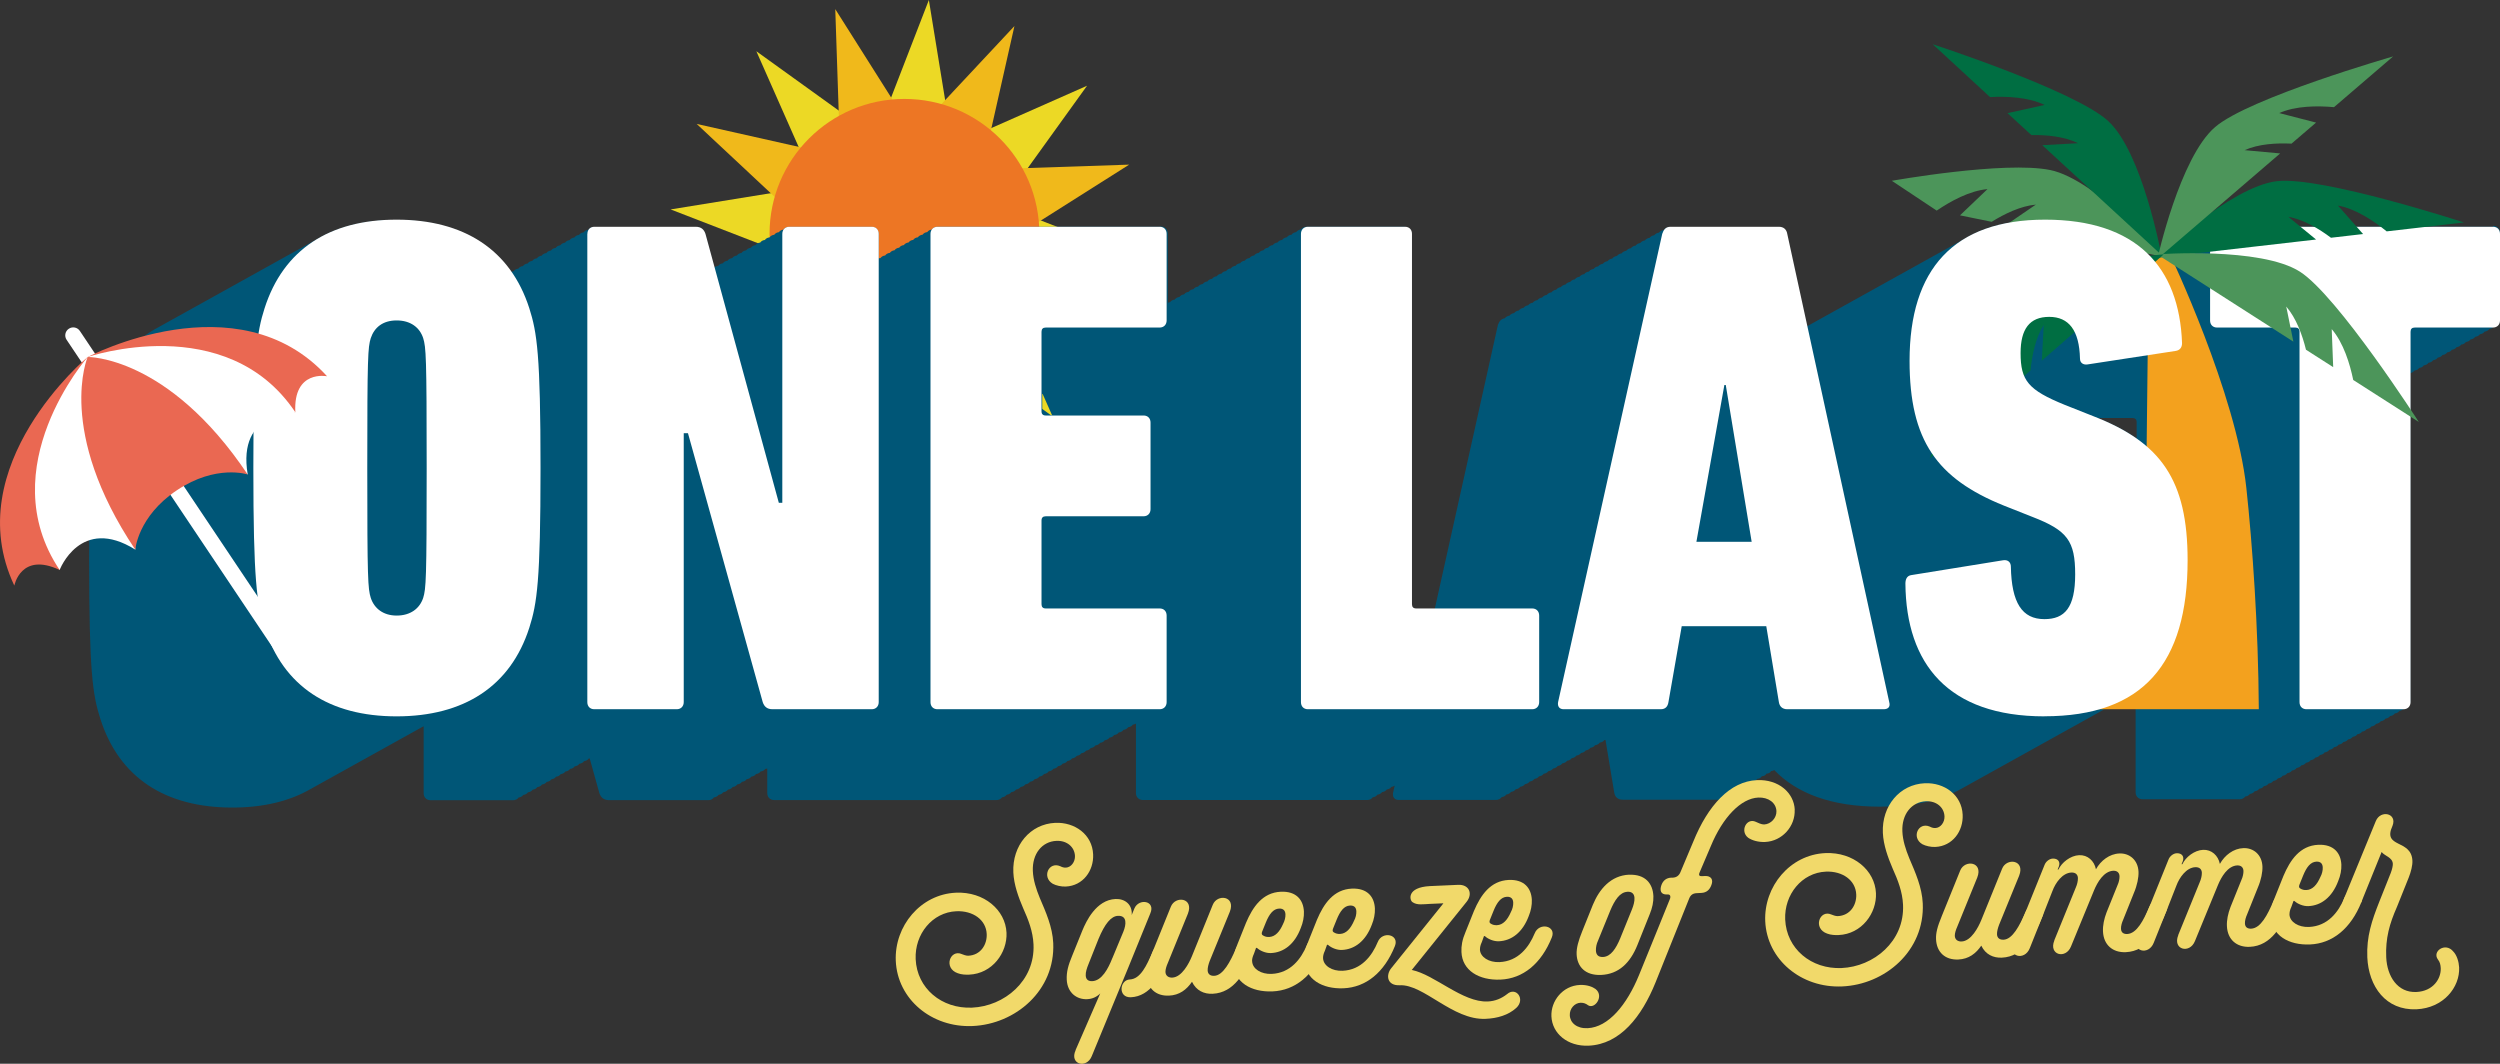 <svg width="416" height="177" viewBox="0 0 416 177" fill="none" xmlns="http://www.w3.org/2000/svg">
<rect x="0" y="0" width="416" height="177" fill="#333333" stroke="none"/>
<g clip-path="url(#clip0_2119_4)">
<path d="M205.272 70.608V109.983L165.472 114.808L160.906 53.147L184.551 45.299L205.272 70.608Z" fill="#005677"/>
<path d="M414.84 37.735H368.918C368.511 37.735 368.19 37.907 367.992 38.191C367.659 38.228 367.388 38.376 367.215 38.623C366.882 38.66 366.61 38.808 366.437 39.055C366.104 39.092 365.833 39.24 365.66 39.487C365.327 39.524 365.055 39.672 364.882 39.919C364.549 39.956 364.278 40.104 364.105 40.351C363.772 40.388 363.5 40.536 363.327 40.783C362.994 40.82 362.723 40.968 362.55 41.215C362.217 41.252 361.945 41.4 361.772 41.646C361.439 41.683 361.168 41.831 360.995 42.078C360.662 42.115 360.39 42.263 360.217 42.51C359.884 42.547 359.613 42.695 359.44 42.942C359.107 42.979 358.835 43.127 358.662 43.374C358.539 43.386 358.415 43.411 358.304 43.448C354.54 39.055 348.53 36.575 340.274 36.575C335.128 36.575 330.907 37.537 327.55 39.376C327.278 39.512 327.032 39.66 326.772 39.808C326.501 39.944 326.254 40.092 325.995 40.24C325.723 40.375 325.477 40.523 325.217 40.672C324.946 40.807 324.699 40.955 324.44 41.103C324.168 41.239 323.922 41.387 323.662 41.535C323.391 41.671 323.144 41.819 322.885 41.967C322.613 42.103 322.367 42.251 322.107 42.399C321.836 42.535 321.589 42.683 321.33 42.831C321.058 42.967 320.812 43.115 320.552 43.263C320.281 43.399 320.034 43.547 319.775 43.695C319.503 43.831 319.257 43.978 318.997 44.127C318.726 44.262 318.479 44.41 318.22 44.559C317.948 44.694 317.702 44.842 317.442 44.99C317.171 45.126 316.924 45.274 316.665 45.422C316.393 45.558 316.147 45.706 315.887 45.854C315.616 45.99 315.369 46.138 315.11 46.286C314.838 46.422 314.592 46.57 314.332 46.718C314.061 46.854 313.814 47.002 313.555 47.15C313.283 47.286 313.037 47.434 312.777 47.582C312.506 47.717 312.259 47.865 312 48.014C311.728 48.149 311.482 48.297 311.222 48.446C310.951 48.581 310.704 48.729 310.445 48.877C310.173 49.013 309.927 49.161 309.667 49.309C309.396 49.445 309.149 49.593 308.89 49.741C308.618 49.877 308.372 50.025 308.112 50.173C307.841 50.309 307.594 50.457 307.335 50.605C307.063 50.741 306.817 50.889 306.557 51.037C306.286 51.172 306.039 51.321 305.78 51.469C305.508 51.604 305.262 51.752 305.002 51.901C304.731 52.036 304.484 52.184 304.225 52.333C303.953 52.468 303.707 52.616 303.447 52.764C303.176 52.9 302.929 53.048 302.67 53.196C302.398 53.332 302.152 53.48 301.892 53.628C301.621 53.764 301.374 53.912 301.115 54.06C300.942 54.146 300.782 54.258 300.609 54.344L297.264 38.993C297.153 38.29 296.684 37.809 295.87 37.809H277.852C277.37 37.809 277.049 37.994 276.827 38.278C276.482 38.327 276.235 38.475 276.05 38.709C275.704 38.759 275.457 38.907 275.272 39.141C274.927 39.191 274.68 39.339 274.495 39.573C274.149 39.623 273.902 39.771 273.717 40.005C273.372 40.054 273.125 40.203 272.94 40.437C272.594 40.486 272.347 40.635 272.162 40.869C271.817 40.918 271.57 41.066 271.385 41.301C271.039 41.35 270.792 41.498 270.607 41.733C270.262 41.782 270.015 41.93 269.83 42.165C269.484 42.214 269.237 42.362 269.052 42.596C268.707 42.646 268.46 42.794 268.275 43.028C267.929 43.078 267.682 43.226 267.497 43.46C267.152 43.51 266.905 43.658 266.72 43.892C266.374 43.941 266.127 44.09 265.942 44.324C265.597 44.373 265.35 44.522 265.165 44.756C264.819 44.805 264.572 44.953 264.387 45.188C264.042 45.237 263.795 45.385 263.61 45.62C263.264 45.669 263.017 45.817 262.832 46.052C262.487 46.101 262.24 46.249 262.055 46.483C261.709 46.533 261.462 46.681 261.277 46.915C260.932 46.965 260.685 47.113 260.5 47.347C260.154 47.397 259.907 47.545 259.722 47.779C259.377 47.828 259.13 47.977 258.945 48.211C258.599 48.26 258.352 48.408 258.167 48.643C257.822 48.692 257.575 48.84 257.39 49.075C257.044 49.124 256.797 49.272 256.612 49.507C256.267 49.556 256.02 49.704 255.835 49.939C255.489 49.988 255.242 50.136 255.057 50.37C254.712 50.42 254.465 50.568 254.28 50.802C253.934 50.852 253.687 51 253.502 51.234C253.157 51.284 252.91 51.432 252.725 51.666C252.379 51.715 252.132 51.864 251.947 52.098C251.602 52.147 251.355 52.295 251.17 52.53C250.824 52.579 250.577 52.727 250.392 52.962C249.763 53.06 249.454 53.48 249.245 54.097L238.73 101.383H235.41C234.941 101.383 234.706 101.148 234.706 100.679V38.919C234.706 38.216 234.238 37.735 233.546 37.735H217.392C216.984 37.735 216.664 37.907 216.466 38.191C216.133 38.228 215.861 38.376 215.689 38.623C215.355 38.66 215.084 38.808 214.911 39.055C214.578 39.092 214.306 39.24 214.134 39.487C213.8 39.524 213.529 39.672 213.356 39.919C213.023 39.956 212.751 40.104 212.579 40.351C212.245 40.388 211.974 40.536 211.801 40.783C211.468 40.82 211.196 40.968 211.024 41.215C210.69 41.252 210.419 41.4 210.246 41.646C209.913 41.683 209.641 41.831 209.469 42.078C209.135 42.115 208.864 42.263 208.691 42.51C208.358 42.547 208.086 42.695 207.914 42.942C207.58 42.979 207.309 43.127 207.136 43.374C206.803 43.411 206.531 43.559 206.359 43.806C206.025 43.843 205.754 43.991 205.581 44.238C205.248 44.275 204.976 44.423 204.804 44.67C204.47 44.707 204.199 44.855 204.026 45.101C203.693 45.139 203.421 45.286 203.249 45.533C202.915 45.57 202.644 45.718 202.471 45.965C202.138 46.002 201.866 46.15 201.694 46.397C201.36 46.434 201.089 46.582 200.916 46.829C200.583 46.866 200.311 47.014 200.139 47.261C199.805 47.298 199.534 47.446 199.361 47.693C199.028 47.73 198.756 47.878 198.584 48.125C198.25 48.162 197.979 48.31 197.806 48.556C197.473 48.594 197.201 48.742 197.029 48.988C196.695 49.026 196.424 49.173 196.251 49.42C195.918 49.457 195.646 49.605 195.474 49.852C195.14 49.889 194.869 50.037 194.696 50.284C194.363 50.321 194.091 50.469 193.919 50.716C193.585 50.753 193.314 50.901 193.141 51.148C192.808 51.185 192.536 51.333 192.364 51.58C192.03 51.617 191.759 51.765 191.586 52.012C191.253 52.049 190.981 52.197 190.809 52.444C190.475 52.481 190.204 52.629 190.031 52.875C189.426 52.95 189.019 53.381 189.019 54.023V131.936C189.019 132.639 189.488 133.12 190.179 133.12H227.499C227.906 133.12 228.227 132.947 228.425 132.664C228.758 132.627 229.029 132.479 229.202 132.232C229.535 132.195 229.807 132.047 229.98 131.8C230.313 131.763 230.584 131.615 230.757 131.368C231.09 131.331 231.362 131.183 231.535 130.936C231.745 130.911 231.93 130.837 232.078 130.726L231.806 131.923C231.695 132.627 232.041 133.108 232.732 133.108H248.887C249.368 133.108 249.676 132.923 249.874 132.639C250.232 132.59 250.479 132.442 250.651 132.207C251.009 132.158 251.256 132.01 251.429 131.775C251.787 131.726 252.034 131.578 252.206 131.343C252.564 131.294 252.811 131.146 252.984 130.911C253.342 130.862 253.589 130.714 253.761 130.48C254.119 130.43 254.366 130.282 254.539 130.048C254.897 129.998 255.144 129.85 255.316 129.616C255.674 129.566 255.921 129.418 256.094 129.184C256.452 129.134 256.699 128.986 256.871 128.752C257.229 128.703 257.476 128.555 257.649 128.32C258.007 128.271 258.254 128.123 258.426 127.888C258.784 127.839 259.031 127.691 259.204 127.456C259.562 127.407 259.809 127.259 259.981 127.024C260.339 126.975 260.586 126.827 260.759 126.593C261.117 126.543 261.364 126.395 261.536 126.161C261.894 126.111 262.141 125.963 262.314 125.729C262.672 125.679 262.919 125.531 263.091 125.297C263.449 125.247 263.696 125.099 263.869 124.865C264.227 124.816 264.474 124.668 264.646 124.433C265.004 124.384 265.251 124.236 265.424 124.001C265.782 123.952 266.029 123.804 266.201 123.569C266.559 123.52 266.806 123.372 266.979 123.137C267.041 123.137 267.09 123.125 267.152 123.113L268.608 131.886C268.719 132.59 269.188 133.071 270.003 133.071H286.046C286.478 133.071 286.787 132.923 286.935 132.627C287.305 132.602 287.577 132.466 287.712 132.195C288.083 132.17 288.354 132.034 288.49 131.763C288.86 131.738 289.132 131.602 289.267 131.331C289.638 131.306 289.909 131.171 290.045 130.899C290.415 130.874 290.687 130.739 290.822 130.467C291.193 130.442 291.464 130.307 291.6 130.035C291.97 130.011 292.242 129.875 292.377 129.603C292.748 129.579 293.019 129.443 293.155 129.172C293.525 129.147 293.797 129.011 293.932 128.74C294.303 128.715 294.574 128.579 294.71 128.308C294.92 128.295 295.092 128.234 295.24 128.147C299.005 132.034 304.768 134.231 312.827 134.231C318.306 134.231 322.762 133.231 326.291 131.294C326.563 131.158 326.809 131.01 327.069 130.862C327.34 130.726 327.587 130.578 327.846 130.43C328.118 130.294 328.364 130.146 328.624 129.998C328.895 129.863 329.142 129.714 329.401 129.566C329.673 129.431 329.919 129.283 330.179 129.134C330.45 128.999 330.697 128.851 330.956 128.703C331.228 128.567 331.474 128.419 331.734 128.271C332.005 128.135 332.252 127.987 332.511 127.839C332.783 127.703 333.029 127.555 333.289 127.407C333.56 127.271 333.807 127.123 334.066 126.975C334.338 126.839 334.585 126.691 334.844 126.543C335.115 126.407 335.362 126.259 335.621 126.111C335.893 125.976 336.139 125.827 336.399 125.679C336.67 125.544 336.917 125.396 337.176 125.247C337.448 125.112 337.694 124.964 337.954 124.816C338.225 124.68 338.472 124.532 338.731 124.384C339.003 124.248 339.25 124.1 339.509 123.952C339.78 123.816 340.027 123.668 340.286 123.52C340.558 123.384 340.804 123.236 341.064 123.088C341.335 122.952 341.582 122.804 341.841 122.656C342.113 122.52 342.359 122.372 342.619 122.224C342.89 122.089 343.137 121.94 343.396 121.792C343.668 121.657 343.915 121.509 344.174 121.36C344.445 121.225 344.692 121.077 344.951 120.929C345.223 120.793 345.47 120.645 345.729 120.497C346 120.361 346.247 120.213 346.506 120.065C346.778 119.929 347.024 119.781 347.284 119.633C347.555 119.497 347.802 119.349 348.061 119.201C348.333 119.065 348.58 118.917 348.839 118.769C349.11 118.633 349.357 118.485 349.616 118.337C349.888 118.202 350.135 118.053 350.394 117.905C350.665 117.77 350.912 117.622 351.171 117.474C351.443 117.338 351.69 117.19 351.949 117.042C352.22 116.906 352.467 116.758 352.726 116.61C353.676 116.141 354.553 115.598 355.367 114.993V131.812C355.367 132.516 355.836 132.997 356.527 132.997H372.682C373.089 132.997 373.41 132.824 373.608 132.54C373.941 132.503 374.212 132.355 374.385 132.108C374.718 132.071 374.99 131.923 375.163 131.676C375.496 131.639 375.767 131.491 375.94 131.245C376.273 131.208 376.545 131.059 376.718 130.813C377.051 130.776 377.322 130.628 377.495 130.381C377.828 130.344 378.1 130.196 378.273 129.949C378.606 129.912 378.877 129.764 379.05 129.517C379.383 129.48 379.655 129.332 379.828 129.085C380.161 129.048 380.432 128.9 380.605 128.653C380.938 128.616 381.21 128.468 381.383 128.221C381.716 128.184 381.987 128.036 382.16 127.789C382.493 127.752 382.765 127.604 382.938 127.358C383.271 127.321 383.542 127.172 383.715 126.926C384.048 126.889 384.32 126.741 384.493 126.494C384.826 126.457 385.097 126.309 385.27 126.062C385.603 126.025 385.875 125.877 386.048 125.63C386.381 125.593 386.652 125.445 386.825 125.198C387.158 125.161 387.43 125.013 387.603 124.766C387.936 124.729 388.207 124.581 388.38 124.334C388.713 124.297 388.985 124.149 389.158 123.902C389.491 123.865 389.762 123.717 389.935 123.471C390.268 123.434 390.54 123.285 390.713 123.039C391.046 123.002 391.317 122.854 391.49 122.607C391.823 122.57 392.095 122.422 392.268 122.175C392.601 122.138 392.872 121.99 393.045 121.743C393.378 121.706 393.65 121.558 393.823 121.311C394.156 121.274 394.427 121.126 394.6 120.879C394.933 120.842 395.205 120.694 395.378 120.447C395.711 120.41 395.982 120.262 396.155 120.015C396.488 119.978 396.76 119.83 396.933 119.584C397.266 119.547 397.537 119.398 397.71 119.152C398.043 119.115 398.315 118.967 398.488 118.72C398.821 118.683 399.092 118.535 399.265 118.288C399.598 118.251 399.87 118.103 400.043 117.856C400.647 117.782 401.055 117.35 401.055 116.708V62.081C401.363 62.031 401.598 61.883 401.77 61.661C402.104 61.624 402.375 61.476 402.548 61.229C402.881 61.192 403.153 61.044 403.325 60.797C403.659 60.761 403.93 60.612 404.103 60.366C404.436 60.329 404.708 60.181 404.88 59.934C405.214 59.897 405.485 59.749 405.658 59.502C405.991 59.465 406.263 59.317 406.435 59.07C406.769 59.033 407.04 58.885 407.213 58.638C407.546 58.601 407.818 58.453 407.99 58.206C408.324 58.169 408.595 58.021 408.768 57.774C409.101 57.737 409.373 57.589 409.545 57.342C409.879 57.305 410.15 57.157 410.323 56.91C410.656 56.873 410.928 56.725 411.1 56.479C411.434 56.442 411.705 56.294 411.878 56.047C412.211 56.01 412.483 55.862 412.655 55.615C412.989 55.578 413.26 55.43 413.433 55.183C413.766 55.146 414.038 54.998 414.21 54.751C414.544 54.714 414.815 54.566 414.988 54.319C415.593 54.245 416 53.813 416 53.172V38.771C416 38.068 415.531 37.587 414.84 37.587V37.735ZM349.048 69.559H354.837C355.305 69.559 355.54 69.793 355.54 70.262V72.964C353.713 71.681 351.554 70.57 349.048 69.559Z" fill="#005677"/>
<path d="M216.479 38.919C216.479 38.216 216.947 37.735 217.639 37.735H233.793C234.497 37.735 234.953 38.204 234.953 38.919V100.543C234.953 101.012 235.188 101.247 235.657 101.247H254.959C255.65 101.247 256.119 101.716 256.119 102.431V116.832C256.119 117.535 255.65 118.016 254.959 118.016H217.639C216.935 118.016 216.479 117.548 216.479 116.832V38.919Z" fill="white"/>
<path d="M276.593 38.919C276.827 38.216 277.173 37.735 277.987 37.735H296.006C296.82 37.735 297.289 38.204 297.4 38.919L314.369 116.832C314.604 117.659 314.135 118.016 313.444 118.016H297.4C296.586 118.016 296.117 117.548 296.006 116.832L293.908 104.196H279.839L277.629 116.832C277.518 117.535 277.16 118.016 276.346 118.016H260.191C259.488 118.016 259.142 117.548 259.266 116.832L276.593 38.919ZM291.476 90.153L287.169 64.067H286.935L282.282 90.153H291.464H291.476Z" fill="white"/>
<path d="M383.801 118.016C383.098 118.016 382.641 117.548 382.641 116.832V55.208C382.641 54.739 382.407 54.504 381.938 54.504H368.918C368.214 54.504 367.758 54.035 367.758 53.32V38.919C367.758 38.216 368.227 37.735 368.918 37.735H414.84C415.543 37.735 416 38.204 416 38.919V53.32C416 54.023 415.531 54.504 414.84 54.504H401.82C401.351 54.504 401.116 54.739 401.116 55.208V116.832C401.116 117.535 400.647 118.016 399.956 118.016H383.801Z" fill="white"/>
<path d="M160.042 158.762C160.276 158.848 160.745 159.046 161.103 159.033C163.201 158.947 164.263 157.158 164.188 155.43C164.09 153.061 161.918 151.519 159.141 151.63C155.13 151.802 152.193 155.443 152.366 159.589C152.575 164.463 156.697 167.893 161.757 167.671C167.089 167.437 172.247 163.254 171.976 157.146C171.877 154.961 171.112 153.036 170.248 151.111C169.483 149.322 168.705 147.212 168.619 145.164C168.422 140.697 171.42 137.106 175.604 136.921C178.838 136.785 181.75 138.846 181.898 142.165C182.022 144.892 180.207 147.397 177.344 147.521C176.616 147.558 175.74 147.36 175.185 147.064C173.309 145.953 174.518 143.3 176.431 144.14C176.764 144.312 177.036 144.386 177.357 144.374C178.221 144.337 178.912 143.436 178.875 142.437C178.813 140.931 177.529 139.845 175.802 139.919C173.383 140.018 171.741 142.103 171.865 144.929C171.926 146.435 172.408 147.915 173.012 149.396C174.024 151.765 175.135 154.233 175.259 156.923C175.604 164.845 168.952 170.423 161.844 170.731C155.007 171.028 149.33 166.252 149.058 159.885C148.811 154.098 153.18 148.804 159.067 148.545C163.757 148.335 167.311 151.432 167.484 155.208C167.632 158.528 165.126 162.02 161.264 162.18C160.721 162.205 159.98 162.18 159.375 161.946C156.919 161.094 158.104 157.898 160.054 158.762H160.042Z" fill="#F1D96A"/>
<path d="M178.973 174.742L183.083 165.302C182.515 165.87 181.799 166.227 180.886 166.264C179.195 166.339 177.603 165.216 177.505 162.994C177.455 161.761 177.727 160.662 178.43 158.984L180.121 154.801C180.701 153.407 182.367 149.729 185.638 149.594C187.193 149.532 188.464 150.519 188.316 152.259L188.772 151.148C189.513 149.433 192.327 149.853 191.413 151.987L187.785 160.909L181.676 175.729C180.812 177.913 177.9 177.123 178.986 174.754L178.973 174.742ZM185.107 159.416L186.921 155.048C187.415 153.838 187.588 152.333 186.033 152.395C184.897 152.444 183.848 153.678 182.774 156.282L181.133 160.415C180.849 161.107 180.639 161.761 180.664 162.303C180.689 162.896 180.985 163.291 181.75 163.266C183.342 163.192 184.403 161.193 185.095 159.428L185.107 159.416ZM188.007 162.982C189.784 162.908 190.821 160.625 191.784 158.392C192.61 156.393 195.424 157.133 194.634 159.046C193.24 162.526 191.413 165.796 188.18 165.944C185.995 166.042 186.279 163.056 188.007 162.982Z" fill="#F1D96A"/>
<path d="M190.809 162.266C190.772 161.304 190.994 160.292 191.784 158.392L194.832 150.865C195.572 149.014 198.695 149.372 197.67 152.025L194.326 160.243C194.116 160.712 193.919 161.304 193.931 161.724C193.956 162.402 194.474 162.698 195.066 162.674C196.658 162.6 197.843 160.317 198.337 159.108L201.805 150.556C202.545 148.705 205.667 149.063 204.643 151.716L201.299 159.897C201.089 160.453 200.941 161.008 200.953 161.464C200.978 162.143 201.447 162.402 202.039 162.378C203.545 162.316 204.717 160.021 205.68 157.8C206.507 155.8 209.32 156.541 208.543 158.454C207.185 161.847 205.371 165.203 201.768 165.364C200.361 165.425 199.053 164.845 198.349 163.365C197.448 164.685 196.251 165.598 194.523 165.672C192.339 165.771 190.907 164.463 190.821 162.279L190.809 162.266Z" fill="#F1D96A"/>
<path d="M208.358 159.959C208.407 161.23 209.863 162.131 211.591 162.057C214.738 161.921 216.503 159.564 217.453 157.281C218.194 155.381 221.094 155.986 220.304 157.935C218.539 162.341 215.491 164.808 211.752 164.969C208.197 165.117 205.384 163.463 205.26 160.366C205.211 159.367 205.396 158.305 205.939 157.047L207.333 153.567C208.456 150.914 210.086 148.52 213.134 148.384C215.725 148.273 216.886 149.766 216.972 151.691C217.009 152.555 216.824 153.518 216.454 154.406C215.429 157.146 213.578 158.503 211.48 158.589C210.616 158.626 209.691 158.207 209.209 157.775C209.061 157.639 208.975 157.738 208.938 157.923L208.654 158.713C208.407 159.231 208.333 159.638 208.345 159.959H208.358ZM211.196 155.912C212.196 155.862 212.936 155.06 213.516 153.715C213.763 153.246 213.924 152.642 213.899 152.148C213.874 151.556 213.578 151.161 212.85 151.185C211.85 151.235 211.196 152.123 210.629 153.518L210.011 155.048C209.937 155.282 209.9 155.504 210.135 155.64C210.468 155.85 210.789 155.936 211.196 155.912Z" fill="#F1D96A"/>
<path d="M220.156 159.441C220.206 160.712 221.662 161.612 223.39 161.538C226.537 161.403 228.301 159.046 229.252 156.763C229.992 154.863 232.892 155.467 232.115 157.417C230.35 161.822 227.302 164.29 223.562 164.451C220.008 164.599 217.194 162.945 217.071 159.848C217.022 158.848 217.207 157.787 217.75 156.529L219.144 153.049C220.267 150.396 221.896 148.002 224.945 147.866C227.536 147.755 228.696 149.248 228.783 151.173C228.82 152.037 228.635 152.999 228.264 153.888C227.24 156.627 225.389 157.985 223.291 158.071C222.427 158.108 221.501 157.688 221.02 157.257C220.872 157.121 220.786 157.22 220.749 157.405L220.465 158.194C220.218 158.713 220.144 159.12 220.156 159.441ZM222.995 155.406C223.994 155.356 224.735 154.554 225.315 153.209C225.574 152.74 225.722 152.136 225.697 151.642C225.673 151.05 225.377 150.655 224.648 150.68C223.649 150.729 222.995 151.617 222.427 153.012L221.81 154.542C221.736 154.776 221.699 154.998 221.933 155.134C222.267 155.344 222.587 155.43 222.995 155.406Z" fill="#F1D96A"/>
<path d="M237.915 147.447L242.654 147.237C244.481 147.163 245.135 148.73 244.012 150.1L234.916 161.403C238.693 162.155 243.37 166.832 247.554 166.647C248.788 166.598 249.862 166.141 250.787 165.413C252.28 164.117 253.885 166.277 252.305 167.721C250.985 168.918 249.146 169.46 247.183 169.535C241.716 169.769 236.891 163.735 232.892 163.945C230.794 164.031 230.584 162.266 231.485 161.131L240.186 150.309L237.915 150.408C236.817 150.457 235.792 150.667 235.015 150.1C234.546 149.766 234.052 147.656 237.927 147.447H237.915Z" fill="#F1D96A"/>
<path d="M246.258 157.997C246.307 159.268 247.764 160.169 249.504 160.095C252.651 159.959 254.415 157.602 255.366 155.319C256.106 153.419 259.006 154.024 258.229 155.973C256.464 160.378 253.416 162.846 249.676 163.007C246.122 163.155 243.308 161.501 243.185 158.404C243.136 157.405 243.321 156.343 243.864 155.085L245.258 151.605C246.381 148.952 248.01 146.558 251.059 146.422C253.65 146.311 254.81 147.817 254.897 149.729C254.934 150.593 254.749 151.556 254.378 152.444C253.354 155.183 251.503 156.541 249.405 156.627C248.541 156.664 247.603 156.245 247.134 155.813C246.986 155.677 246.9 155.776 246.863 155.961L246.579 156.751C246.332 157.269 246.258 157.676 246.27 157.997H246.258ZM249.096 153.95C250.096 153.9 250.836 153.098 251.417 151.753C251.676 151.284 251.824 150.692 251.799 150.186C251.774 149.594 251.478 149.199 250.75 149.223C249.75 149.273 249.096 150.161 248.529 151.556L247.912 153.086C247.838 153.32 247.801 153.542 248.035 153.678C248.368 153.888 248.689 153.974 249.096 153.95Z" fill="#F1D96A"/>
<path d="M271.089 145.559C273.779 145.447 275.038 147.027 275.124 149.125C275.161 150.038 274.939 151.099 274.519 152.111L272.458 157.269C271.261 160.243 269.336 162.106 266.424 162.229C263.783 162.34 262.437 160.847 262.351 158.799C262.302 157.75 262.659 156.504 263.277 154.974L265.054 150.556C266.127 147.952 268.04 145.682 271.089 145.546V145.559ZM270.805 148.397C269.534 148.446 268.67 149.816 267.966 151.482L265.905 156.541C265.658 157.059 265.547 157.651 265.56 158.157C265.584 158.799 265.881 159.28 266.744 159.243C268.065 159.182 268.917 157.775 269.583 156.195L271.558 151.321C272.051 150.112 272.434 148.323 270.792 148.384L270.805 148.397Z" fill="#F1D96A"/>
<path d="M298.634 134.737C298.758 137.513 296.536 139.981 293.71 140.104C292.575 140.154 291.513 139.833 290.896 139.401C289.477 138.315 290.612 136.032 292.155 136.748C292.525 136.908 293.093 137.205 293.55 137.192C294.685 137.143 295.648 136.094 295.598 134.959C295.537 133.589 294.265 132.639 292.587 132.713C289.711 132.836 286.663 135.983 284.676 140.808L282.813 145.176C282.603 145.682 282.8 145.818 283.245 145.793L283.701 145.768C284.701 145.719 285.145 146.348 284.775 147.274C284.491 148.064 283.96 148.545 283.097 148.582L282.368 148.619C281.727 148.643 281.332 148.89 281.085 149.495L275.482 163.476C273.174 169.189 269.583 173.767 264.35 174.001C260.845 174.15 258.278 171.978 258.155 169.115C258.044 166.561 260.031 164.019 262.906 163.895C264.091 163.846 265.017 164.216 265.486 164.562C266.991 165.722 265.362 168.029 264.239 167.264C263.955 167.042 263.536 166.832 262.993 166.857C261.993 166.906 261.166 167.844 261.215 168.942C261.265 170.176 262.363 171.176 264.177 171.089C267.633 170.941 270.718 167.202 272.742 162.229L275.914 154.431L277.852 149.643C278.061 149.174 277.913 148.816 277.543 148.841H277.407C276.309 148.89 276.148 148.125 276.469 147.249C276.753 146.509 277.284 146.077 278.111 146.04H278.382C278.975 146.003 279.37 145.707 279.616 145.151L281.764 140.043C284.195 134.046 287.848 130.011 292.365 129.813C296.006 129.653 298.523 131.96 298.647 134.737H298.634Z" fill="#F1D96A"/>
<path d="M304.731 152.173C304.965 152.259 305.422 152.456 305.792 152.444C307.89 152.358 308.952 150.568 308.878 148.841C308.779 146.472 306.607 144.929 303.83 145.04C299.819 145.213 296.882 148.853 297.055 152.999C297.264 157.874 301.386 161.304 306.446 161.082C311.778 160.847 316.936 156.664 316.665 150.556C316.566 148.372 315.801 146.447 314.937 144.522C314.172 142.733 313.394 140.623 313.308 138.574C313.111 134.107 316.11 130.517 320.293 130.331C323.527 130.196 326.439 132.256 326.587 135.576C326.711 138.303 324.897 140.808 322.033 140.931C321.305 140.968 320.429 140.771 319.874 140.475C317.998 139.364 319.207 136.711 321.12 137.55C321.441 137.723 321.725 137.797 322.046 137.785C322.91 137.748 323.601 136.847 323.564 135.847C323.502 134.342 322.219 133.256 320.491 133.33C318.072 133.429 316.43 135.514 316.554 138.34C316.616 139.845 317.097 141.326 317.702 142.807C318.714 145.176 319.824 147.644 319.948 150.334C320.293 158.256 313.641 163.834 306.533 164.142C299.696 164.438 294.019 159.663 293.735 153.296C293.488 147.508 297.857 142.215 303.744 141.955C308.433 141.758 311.988 144.843 312.16 148.619C312.308 151.938 309.803 155.43 305.94 155.591C305.397 155.615 304.657 155.591 304.052 155.356C301.596 154.505 302.781 151.309 304.731 152.173Z" fill="#F1D96A"/>
<path d="M322.157 156.257C322.12 155.295 322.342 154.283 323.132 152.382L326.18 144.855C326.92 143.004 330.043 143.362 329.018 146.015L325.674 154.233C325.464 154.702 325.267 155.295 325.279 155.714C325.304 156.393 325.822 156.689 326.414 156.664C328.006 156.59 329.191 154.307 329.685 153.098L333.153 144.547C333.893 142.696 337.016 143.054 335.991 145.707L332.647 153.888C332.437 154.443 332.289 154.998 332.301 155.455C332.326 156.134 332.795 156.393 333.387 156.368C334.893 156.306 336.065 154.011 337.028 151.79C337.855 149.791 340.669 150.531 339.879 152.444C338.521 155.837 336.707 159.194 333.103 159.354C331.697 159.416 330.388 158.836 329.685 157.355C328.784 158.676 327.587 159.589 325.859 159.663C323.675 159.761 322.243 158.453 322.157 156.269V156.257Z" fill="#F1D96A"/>
<path d="M341.829 156.491L345.42 147.669C345.63 147.2 345.778 146.607 345.766 146.102C345.741 145.559 345.408 145.164 344.68 145.188C343.174 145.25 342.014 146.941 341.533 148.249L339.891 152.432L337.756 157.775C336.892 159.959 333.992 159.219 334.979 156.8L337.041 151.778L340.212 143.93C340.422 143.374 340.99 142.893 341.582 142.869C342.446 142.831 342.878 143.411 342.594 144.189L342.384 144.695H342.52C343.063 143.523 344.519 142.363 345.976 142.301C347.382 142.239 348.481 143.239 348.765 144.645C349.567 143.202 351.023 142.079 352.665 142.017C354.355 141.943 355.775 143.115 355.849 145.077C355.886 145.99 355.626 147.323 355.083 148.582L353.319 152.987C353.072 153.542 352.911 154.098 352.936 154.554C352.961 155.233 353.43 155.443 353.973 155.418C355.565 155.344 356.7 153.11 357.65 150.877C358.477 148.878 361.291 149.618 360.514 151.531C359.156 154.924 357.342 158.281 353.738 158.441C351.554 158.54 350.036 157.232 349.937 154.998C349.888 153.999 350.122 152.888 350.53 151.827L352.344 147.323C352.591 146.805 352.702 146.213 352.689 145.805C352.665 145.262 352.331 144.868 351.653 144.892C350.061 144.966 348.999 146.83 348.456 148.138L344.618 157.479C343.754 159.663 340.854 158.922 341.841 156.504L341.829 156.491Z" fill="#F1D96A"/>
<path d="M362.451 155.603L366.043 146.78C366.252 146.311 366.4 145.719 366.388 145.213C366.363 144.67 366.03 144.275 365.302 144.3C363.796 144.362 362.636 146.052 362.155 147.36L360.514 151.543L358.379 156.886C357.515 159.07 354.615 158.33 355.602 155.912L357.663 150.889L360.834 143.041C361.044 142.486 361.612 142.005 362.204 141.98C363.068 141.943 363.5 142.523 363.216 143.3L363.007 143.806H363.142C363.685 142.634 365.142 141.474 366.598 141.412C368.005 141.351 369.103 142.35 369.387 143.757C370.189 142.313 371.645 141.19 373.287 141.129C374.978 141.055 376.397 142.227 376.471 144.189C376.508 145.102 376.249 146.435 375.706 147.693L373.941 152.099C373.694 152.654 373.534 153.209 373.558 153.666C373.583 154.344 374.052 154.554 374.595 154.529C376.187 154.455 377.322 152.222 378.273 149.988C379.1 147.989 381.913 148.73 381.136 150.642C379.778 154.036 377.964 157.392 374.361 157.553C372.176 157.651 370.658 156.343 370.559 154.11C370.51 153.11 370.745 152 371.152 150.939L372.966 146.435C373.213 145.916 373.324 145.324 373.312 144.917C373.287 144.374 372.954 143.979 372.275 144.004C370.683 144.078 369.621 145.941 369.078 147.249L365.24 156.59C364.376 158.774 361.476 158.034 362.464 155.615L362.451 155.603Z" fill="#F1D96A"/>
<path d="M380.963 152.148C381.012 153.419 382.469 154.32 384.209 154.246C387.356 154.11 389.121 151.753 390.071 149.47C390.811 147.57 393.712 148.175 392.934 150.124C391.169 154.529 388.121 156.997 384.381 157.158C380.827 157.306 378.026 155.652 377.89 152.555C377.841 151.556 378.026 150.494 378.569 149.236L379.963 145.756C381.086 143.103 382.715 140.709 385.764 140.573C388.355 140.462 389.515 141.968 389.602 143.88C389.639 144.744 389.454 145.707 389.083 146.595C388.059 149.334 386.208 150.692 384.11 150.778C383.246 150.815 382.308 150.396 381.839 149.964C381.691 149.828 381.605 149.927 381.568 150.112L381.284 150.902C381.037 151.42 380.963 151.827 380.975 152.148H380.963ZM383.801 148.101C384.801 148.051 385.542 147.249 386.122 145.904C386.381 145.435 386.529 144.843 386.504 144.337C386.479 143.745 386.183 143.35 385.455 143.374C384.456 143.424 383.801 144.312 383.234 145.707L382.617 147.237C382.543 147.471 382.506 147.693 382.74 147.829C383.073 148.039 383.394 148.125 383.801 148.101Z" fill="#F1D96A"/>
<path d="M398.167 143.745C398.117 142.646 396.785 142.437 396.303 141.77L392.922 150.124L392.786 150.223L389.775 150.359L390.059 149.483L395.341 136.612C396.13 134.712 398.932 135.317 398.117 137.402C396.365 141.215 401.264 139.549 401.425 143.239C401.462 143.967 401.19 145.077 400.82 146.003L398.846 150.926C397.636 153.666 396.92 156.121 397.068 159.305C397.216 162.489 398.969 165.203 402.067 165.068C404.893 164.944 406.213 162.834 406.139 161.107C406.115 160.564 406.003 160.058 405.67 159.663C404.658 158.293 406.917 156.738 408.213 158.318C408.83 158.935 409.151 160.058 409.2 160.971C409.348 164.29 406.571 167.745 402.104 167.943C397.007 168.165 394.143 164.179 393.921 159.305C393.773 155.85 394.662 153.209 395.933 150.001L397.821 145.262C398.031 144.707 398.179 144.102 398.167 143.745Z" fill="#F1D96A"/>
<path d="M147.799 17.473L154.562 0L157.573 18.497L147.799 17.473Z" fill="#ECD925"/>
<path d="M153.205 60.341L146.442 77.814L143.443 59.329L153.205 60.341Z" fill="#ECD925"/>
<path d="M129.065 41.609L111.59 34.847L130.089 31.849L129.065 41.609Z" fill="#ECD925"/>
<path d="M171.939 36.205L189.426 42.967L170.927 45.977L171.939 36.205Z" fill="#ECD925"/>
<path d="M137.26 55.973L120.118 63.549L131.077 48.347L137.26 55.973Z" fill="#ECD925"/>
<path d="M163.756 21.841L180.886 14.265L169.939 29.467L163.756 21.841Z" fill="#ECD925"/>
<path d="M167.57 52.147L175.147 69.287L159.943 58.342L167.57 52.147Z" fill="#ECD925"/>
<path d="M133.434 25.666L125.856 8.527L141.061 19.472L133.434 25.666Z" fill="#ECD925"/>
<path d="M139.617 20.249L138.988 1.518L149.009 17.362L139.617 20.249Z" fill="#F0B91B"/>
<path d="M161.399 57.565L162.016 76.296L152.008 60.464L161.399 57.565Z" fill="#F0B91B"/>
<path d="M131.842 49.791L113.108 50.42L128.954 40.412L131.842 49.791Z" fill="#F0B91B"/>
<path d="M169.162 28.023L187.896 27.394L172.062 37.414L169.162 28.023Z" fill="#F0B91B"/>
<path d="M145.01 59.798L132.212 73.495L136.322 55.208L145.01 59.798Z" fill="#F0B91B"/>
<path d="M156.006 18.016L168.804 4.331L164.682 22.606L156.006 18.016Z" fill="#F0B91B"/>
<path d="M171.396 44.41L185.094 57.207L166.805 53.085L171.396 44.41Z" fill="#F0B91B"/>
<path d="M129.608 33.416L115.922 20.62L134.211 24.729L129.608 33.416Z" fill="#F0B91B"/>
<path d="M150.502 61.353C162.9 61.353 172.951 51.303 172.951 38.907C172.951 26.511 162.9 16.461 150.502 16.461C138.104 16.461 128.053 26.511 128.053 38.907C128.053 51.303 138.104 61.353 150.502 61.353Z" fill="#ED7624"/>
<path d="M330.722 31.466L326.143 35.834L331.413 36.908C333.56 35.575 336.226 34.279 338.768 34.045L333.856 37.401L360.23 42.782C360.23 42.782 348.789 29.85 341.162 28.295C333.536 26.74 314.802 30.084 314.802 30.084L322.268 35.045C324.551 33.49 327.723 31.738 330.722 31.466Z" fill="#4C955A"/>
<path d="M361.081 42.325C361.081 42.325 372.102 65.462 373.793 81.195C374.792 90.524 375.792 104.319 375.866 118.016H347.975C347.975 118.016 357.009 92.066 357.132 80.344C357.243 68.621 357.576 43.065 357.576 43.065L361.081 42.325Z" fill="#F3A11E"/>
<path d="M340.237 17.461L334.054 18.83L338.015 22.471C340.545 22.433 343.495 22.705 345.79 23.828L339.842 24.161L359.637 42.399C359.637 42.399 356.527 25.42 350.813 20.151C345.309 15.079 321.614 7.367 321.614 7.367L331.141 16.153C333.893 16.005 337.522 16.153 340.224 17.461H340.237Z" fill="#006E42"/>
<path d="M389.034 34.206L393.218 38.944L387.874 39.561C385.85 38.043 383.308 36.525 380.79 36.081L385.393 39.857L358.65 42.93C358.65 42.93 371.164 31.034 378.89 30.146C386.319 29.294 410.014 37.019 410.014 37.019L397.142 38.5C395.007 36.76 391.984 34.736 389.034 34.206Z" fill="#006E42"/>
<path d="M387.998 54.776L388.244 61.094L383.715 58.194C383.111 55.738 382.099 52.95 380.432 51.012L381.617 56.849L358.946 42.325C358.946 42.325 376.162 41.029 382.716 45.212C389.01 49.248 402.486 70.213 402.486 70.213L391.577 63.228C391.021 60.526 389.96 57.059 388.01 54.776H387.998Z" fill="#4C955A"/>
<path d="M379.272 18.818L385.394 20.398L381.309 23.902C378.791 23.779 375.817 23.951 373.497 24.988L379.42 25.531L358.996 43.065C358.996 43.065 362.698 26.197 368.597 21.138C374.274 16.264 398.216 9.39 398.216 9.39L388.38 17.831C385.628 17.584 382 17.596 379.26 18.818H379.272Z" fill="#4C955A"/>
<path d="M333.128 58.897L333.819 65.19L337.88 61.649C338.127 59.132 338.707 56.219 340.076 54.072L339.756 60.02L360.045 42.325C360.045 42.325 342.816 43.571 336.966 48.68C331.327 53.591 321.083 76.308 321.083 76.308L330.845 67.794C330.993 65.042 331.536 61.452 333.141 58.91L333.128 58.897Z" fill="#006E42"/>
<path d="M340.2 119.201C324.156 119.201 317.183 110.465 317.06 97.125C317.06 96.422 317.294 95.83 317.985 95.706L333.326 93.226C334.14 93.103 334.609 93.584 334.609 94.287C334.72 100.309 336.473 103.024 340.187 103.024C343.557 103.024 345.309 101.136 345.309 95.583C345.309 90.03 344.026 88.266 338.213 86.02L333.449 84.132C322.293 79.64 317.751 73.273 317.751 60.045C317.751 44.818 325.069 36.55 340.311 36.55C355.552 36.55 362.636 44.46 363.093 57.096C363.093 57.799 362.747 58.28 362.044 58.391L347.395 60.637C346.691 60.76 346.111 60.403 346.111 59.687C346 54.961 344.248 52.727 340.99 52.727C337.731 52.727 336.226 54.739 336.226 58.749C336.226 63.352 337.509 64.894 343.557 67.362L348.32 69.25C359.6 73.618 364.018 79.875 364.018 93.214C364.018 110.452 356.577 119.189 340.187 119.189L340.2 119.201Z" fill="white"/>
<path d="M192.968 37.735H155.994C155.587 37.735 155.266 37.907 155.068 38.191C154.735 38.228 154.464 38.376 154.291 38.623C153.958 38.66 153.686 38.808 153.513 39.055C153.18 39.092 152.909 39.24 152.736 39.487C152.403 39.524 152.131 39.672 151.958 39.919C151.625 39.956 151.354 40.104 151.181 40.351C150.848 40.388 150.576 40.536 150.403 40.783C150.07 40.82 149.799 40.968 149.626 41.214C149.293 41.252 149.021 41.4 148.848 41.646C148.515 41.683 148.244 41.831 148.071 42.078C147.738 42.115 147.466 42.263 147.293 42.51C146.96 42.547 146.688 42.695 146.516 42.942C146.405 42.954 146.281 42.967 146.195 43.004V38.932C146.195 38.228 145.726 37.747 145.035 37.747H131.311C130.904 37.747 130.583 37.92 130.386 38.204C130.052 38.241 129.781 38.389 129.608 38.636C129.275 38.672 129.003 38.821 128.831 39.067C128.497 39.104 128.226 39.252 128.053 39.499C127.72 39.536 127.448 39.684 127.276 39.931C126.942 39.968 126.671 40.116 126.498 40.363C126.165 40.4 125.893 40.548 125.721 40.795C125.387 40.832 125.116 40.98 124.943 41.227C124.61 41.264 124.338 41.412 124.166 41.659C123.832 41.696 123.561 41.844 123.388 42.091C123.055 42.128 122.783 42.276 122.611 42.522C122.277 42.559 122.006 42.708 121.833 42.954C121.5 42.991 121.228 43.139 121.056 43.386C120.722 43.423 120.451 43.571 120.278 43.818C119.945 43.855 119.673 44.003 119.501 44.25C119.241 44.275 119.007 44.373 118.834 44.534L117.316 38.956C117.082 38.253 116.613 37.772 115.687 37.772H98.829C98.422 37.772 98.101 37.944 97.903 38.228C97.57 38.265 97.299 38.413 97.126 38.66C96.793 38.697 96.521 38.845 96.348 39.092C96.015 39.129 95.744 39.277 95.571 39.524C95.238 39.561 94.966 39.709 94.793 39.956C94.46 39.993 94.189 40.141 94.016 40.388C93.683 40.425 93.411 40.573 93.238 40.82C92.905 40.857 92.634 41.005 92.461 41.252C92.128 41.288 91.856 41.437 91.683 41.683C91.35 41.72 91.079 41.868 90.906 42.115C90.573 42.152 90.301 42.3 90.128 42.547C89.795 42.584 89.524 42.732 89.351 42.979C89.018 43.016 88.746 43.164 88.573 43.411C88.24 43.448 87.969 43.596 87.796 43.843C87.463 43.88 87.191 44.028 87.018 44.275C86.685 44.312 86.414 44.46 86.241 44.707C85.908 44.744 85.636 44.892 85.463 45.139C85.291 45.163 85.13 45.212 84.994 45.286C80.971 39.524 74.418 36.612 65.878 36.612C60.781 36.612 56.424 37.661 52.882 39.721C52.623 39.857 52.364 40.005 52.105 40.153C51.846 40.289 51.587 40.437 51.327 40.585C51.068 40.721 50.809 40.869 50.55 41.017C50.291 41.153 50.032 41.301 49.772 41.449C49.513 41.585 49.254 41.733 48.995 41.881C48.736 42.017 48.477 42.165 48.217 42.313C47.958 42.448 47.699 42.596 47.44 42.745C47.181 42.88 46.922 43.028 46.662 43.176C46.403 43.312 46.144 43.46 45.885 43.608C45.626 43.744 45.367 43.892 45.107 44.04C44.848 44.176 44.589 44.324 44.33 44.472C44.071 44.608 43.812 44.756 43.552 44.904C43.293 45.04 43.034 45.188 42.775 45.336C42.516 45.472 42.257 45.62 41.997 45.768C41.738 45.904 41.479 46.052 41.22 46.2C40.961 46.335 40.702 46.483 40.442 46.632C40.183 46.767 39.924 46.915 39.665 47.063C39.406 47.199 39.147 47.347 38.887 47.495C38.628 47.631 38.369 47.779 38.11 47.927C37.851 48.063 37.592 48.211 37.332 48.359C37.073 48.495 36.814 48.643 36.555 48.791C36.296 48.927 36.037 49.075 35.777 49.223C35.518 49.359 35.259 49.507 35 49.655C34.741 49.791 34.482 49.939 34.222 50.087C33.963 50.222 33.704 50.37 33.445 50.519C33.186 50.654 32.926 50.802 32.667 50.95C32.408 51.086 32.149 51.234 31.89 51.382C31.631 51.518 31.372 51.666 31.112 51.814C30.853 51.95 30.594 52.098 30.335 52.246C30.076 52.382 29.817 52.53 29.557 52.678C29.298 52.814 29.039 52.962 28.78 53.11C28.521 53.246 28.262 53.394 28.002 53.542C27.743 53.678 27.484 53.826 27.225 53.974C26.966 54.109 26.706 54.258 26.447 54.406C21.832 56.812 18.512 60.847 16.698 66.486C15.414 70.496 14.834 74.272 14.834 93.053C14.834 111.834 15.414 115.598 16.698 119.621C19.832 129.418 27.509 134.379 38.665 134.379C43.775 134.379 48.168 133.33 51.747 131.257C52.006 131.121 52.265 130.973 52.525 130.825C52.784 130.689 53.043 130.541 53.302 130.393C53.561 130.257 53.82 130.109 54.08 129.961C54.339 129.826 54.598 129.677 54.857 129.529C55.116 129.394 55.375 129.246 55.635 129.097C55.894 128.962 56.153 128.814 56.412 128.666C56.671 128.53 56.93 128.382 57.19 128.234C57.449 128.098 57.708 127.95 57.967 127.802C58.226 127.666 58.485 127.518 58.745 127.37C59.004 127.234 59.263 127.086 59.522 126.938C59.781 126.802 60.04 126.654 60.3 126.506C60.559 126.37 60.818 126.222 61.077 126.074C61.336 125.939 61.595 125.79 61.855 125.642C62.114 125.507 62.373 125.359 62.632 125.21C62.891 125.075 63.15 124.927 63.41 124.779C63.669 124.643 63.928 124.495 64.187 124.347C64.446 124.211 64.705 124.063 64.965 123.915C65.224 123.779 65.483 123.631 65.742 123.483C66.001 123.347 66.26 123.199 66.519 123.051C66.779 122.915 67.038 122.767 67.297 122.619C67.556 122.483 67.815 122.335 68.075 122.187C68.334 122.052 68.593 121.903 68.852 121.755C69.111 121.62 69.37 121.472 69.629 121.323C69.889 121.188 70.148 121.04 70.407 120.892C70.432 120.879 70.469 120.867 70.493 120.855V131.973C70.493 132.676 70.962 133.157 71.653 133.157H85.377C85.784 133.157 86.105 132.984 86.303 132.701C86.636 132.664 86.907 132.516 87.08 132.269C87.413 132.232 87.685 132.084 87.858 131.837C88.191 131.8 88.462 131.652 88.635 131.405C88.968 131.368 89.24 131.22 89.413 130.973C89.746 130.936 90.017 130.788 90.19 130.541C90.523 130.504 90.795 130.356 90.968 130.109C91.301 130.072 91.572 129.924 91.745 129.677C92.078 129.64 92.35 129.492 92.523 129.246C92.856 129.209 93.127 129.06 93.3 128.814C93.633 128.777 93.905 128.629 94.078 128.382C94.411 128.345 94.682 128.197 94.855 127.95C95.188 127.913 95.46 127.765 95.633 127.518C95.966 127.481 96.237 127.333 96.41 127.086C96.743 127.049 97.015 126.901 97.188 126.654C97.521 126.617 97.792 126.469 97.965 126.222C98.014 126.222 98.076 126.21 98.126 126.198L99.73 131.96C99.964 132.664 100.433 133.145 101.359 133.145H117.872C118.279 133.145 118.6 132.972 118.797 132.688C119.13 132.651 119.402 132.503 119.575 132.256C119.908 132.219 120.179 132.071 120.352 131.825C120.685 131.788 120.957 131.639 121.13 131.393C121.463 131.356 121.734 131.208 121.907 130.961C122.24 130.924 122.512 130.776 122.685 130.529C123.018 130.492 123.289 130.344 123.462 130.097C123.795 130.06 124.067 129.912 124.24 129.665C124.573 129.628 124.844 129.48 125.017 129.233C125.35 129.196 125.622 129.048 125.795 128.801C126.128 128.764 126.399 128.616 126.572 128.369C126.905 128.332 127.177 128.184 127.35 127.938C127.461 127.925 127.584 127.913 127.671 127.876V131.948C127.671 132.651 128.14 133.133 128.831 133.133H165.805C166.212 133.133 166.533 132.96 166.731 132.676C167.064 132.639 167.335 132.491 167.508 132.244C167.841 132.207 168.113 132.059 168.286 131.812C168.619 131.775 168.89 131.627 169.063 131.38C169.396 131.343 169.668 131.195 169.841 130.948C170.174 130.911 170.445 130.763 170.618 130.517C170.951 130.48 171.223 130.331 171.396 130.085C171.729 130.048 172 129.9 172.173 129.653C172.506 129.616 172.778 129.468 172.951 129.221C173.284 129.184 173.555 129.036 173.728 128.789C174.061 128.752 174.333 128.604 174.506 128.357C174.839 128.32 175.11 128.172 175.283 127.925C175.616 127.888 175.888 127.74 176.061 127.493C176.394 127.456 176.665 127.308 176.838 127.061C177.171 127.024 177.443 126.876 177.616 126.63C177.949 126.593 178.22 126.444 178.393 126.198C178.726 126.161 178.998 126.013 179.171 125.766C179.504 125.729 179.775 125.581 179.948 125.334C180.281 125.297 180.553 125.149 180.726 124.902C181.059 124.865 181.33 124.717 181.503 124.47C181.836 124.433 182.108 124.285 182.281 124.038C182.614 124.001 182.885 123.853 183.058 123.606C183.391 123.569 183.663 123.421 183.836 123.174C184.169 123.137 184.44 122.989 184.613 122.743C184.946 122.706 185.218 122.557 185.391 122.311C185.724 122.274 185.995 122.126 186.168 121.879C186.501 121.842 186.773 121.694 186.946 121.447C187.279 121.41 187.55 121.262 187.723 121.015C188.056 120.978 188.328 120.83 188.501 120.583C188.834 120.546 189.105 120.398 189.278 120.151C189.611 120.114 189.883 119.966 190.056 119.719C190.389 119.682 190.66 119.534 190.833 119.287C191.166 119.25 191.438 119.102 191.611 118.856C191.944 118.819 192.215 118.67 192.388 118.424C192.721 118.387 192.993 118.239 193.166 117.992C193.77 117.918 194.178 117.486 194.178 116.844V102.444C194.178 101.74 193.709 101.259 193.018 101.259H174.061C173.592 101.259 173.358 101.025 173.358 100.556V95.497C173.358 95.497 173.42 95.398 173.457 95.361C173.79 95.324 174.061 95.176 174.234 94.929C174.567 94.892 174.839 94.744 175.012 94.497C175.345 94.46 175.616 94.312 175.789 94.065C176.122 94.028 176.394 93.88 176.567 93.633C176.9 93.596 177.171 93.448 177.344 93.201C177.677 93.164 177.949 93.016 178.122 92.769C178.455 92.733 178.726 92.584 178.899 92.338C179.232 92.301 179.504 92.153 179.677 91.906C180.01 91.869 180.281 91.721 180.454 91.474C180.787 91.437 181.059 91.289 181.232 91.042C181.565 91.005 181.836 90.857 182.009 90.61C182.342 90.573 182.614 90.425 182.787 90.178C183.12 90.141 183.391 89.993 183.564 89.746C183.897 89.709 184.169 89.561 184.342 89.314C184.675 89.277 184.946 89.129 185.119 88.882C185.452 88.846 185.724 88.697 185.897 88.451C186.23 88.414 186.501 88.266 186.674 88.019C187.007 87.982 187.279 87.834 187.452 87.587C187.785 87.55 188.056 87.402 188.229 87.155C188.562 87.118 188.834 86.97 189.007 86.723C189.34 86.686 189.611 86.538 189.784 86.291C190.117 86.254 190.389 86.106 190.562 85.859C191.166 85.785 191.574 85.353 191.574 84.712V70.311C191.574 69.608 191.105 69.127 190.414 69.127H174.136C173.667 69.127 173.432 68.892 173.432 68.423V65.585C173.617 65.511 173.765 65.376 173.876 65.215C174.21 65.178 174.481 65.03 174.654 64.783C174.987 64.746 175.259 64.598 175.431 64.351C175.765 64.314 176.036 64.166 176.209 63.919C176.542 63.882 176.814 63.734 176.986 63.487C177.32 63.45 177.591 63.302 177.764 63.056C178.097 63.019 178.369 62.87 178.541 62.624C178.875 62.587 179.146 62.439 179.319 62.192C179.652 62.155 179.924 62.007 180.096 61.76C180.43 61.723 180.701 61.575 180.874 61.328C181.207 61.291 181.479 61.143 181.651 60.896C181.985 60.859 182.256 60.711 182.429 60.464C182.762 60.427 183.034 60.279 183.206 60.032C183.54 59.995 183.811 59.847 183.984 59.6C184.317 59.563 184.589 59.415 184.761 59.169C185.095 59.132 185.366 58.983 185.539 58.737C185.872 58.7 186.144 58.552 186.316 58.305C186.65 58.268 186.921 58.12 187.094 57.873C187.427 57.836 187.699 57.688 187.871 57.441C188.205 57.404 188.476 57.256 188.649 57.009C188.982 56.972 189.254 56.824 189.426 56.577C189.76 56.54 190.031 56.392 190.204 56.145C190.537 56.108 190.809 55.96 190.981 55.714C191.315 55.676 191.586 55.528 191.759 55.282C192.092 55.245 192.364 55.097 192.536 54.85C192.87 54.813 193.141 54.665 193.314 54.418C193.919 54.344 194.326 53.912 194.326 53.27V38.87C194.326 38.167 193.857 37.685 193.166 37.685L192.968 37.735Z" fill="#005677"/>
<path d="M44.021 104.443C42.738 100.432 42.158 96.656 42.158 77.876C42.158 59.095 42.738 55.331 44.021 51.308C47.156 41.511 54.832 36.55 65.989 36.55C77.145 36.55 84.945 41.511 88.08 51.308C89.363 55.319 89.943 59.095 89.943 77.876C89.943 96.656 89.363 100.42 88.08 104.443C84.945 114.241 77.145 119.201 65.989 119.201C54.832 119.201 47.156 114.241 44.021 104.443ZM70.419 99.482C70.888 97.952 70.999 96.533 70.999 77.876C70.999 59.218 70.888 57.811 70.419 56.269C69.839 54.492 68.321 53.32 66.001 53.32C63.681 53.32 62.286 54.504 61.694 56.269C61.225 57.799 61.114 59.218 61.114 77.876C61.114 96.533 61.225 97.94 61.694 99.482C62.274 101.259 63.792 102.431 66.001 102.431C68.321 102.431 69.839 101.247 70.419 99.482Z" fill="white"/>
<path d="M97.743 38.919C97.743 38.216 98.212 37.735 98.903 37.735H115.761C116.687 37.735 117.156 38.204 117.39 38.919L129.596 83.663H130.176V38.919C130.176 38.216 130.645 37.735 131.336 37.735H145.059C145.763 37.735 146.219 38.204 146.219 38.919V116.832C146.219 117.535 145.75 118.016 145.059 118.016H128.547C127.621 118.016 127.152 117.548 126.918 116.832L114.478 72.088H113.774V116.832C113.774 117.535 113.305 118.016 112.614 118.016H98.891C98.187 118.016 97.731 117.548 97.731 116.832V38.919H97.743Z" fill="white"/>
<path d="M154.834 38.919C154.834 38.216 155.303 37.735 155.994 37.735H192.968C193.672 37.735 194.128 38.204 194.128 38.919V53.32C194.128 54.023 193.659 54.504 192.968 54.504H174.012C173.543 54.504 173.309 54.739 173.309 55.208V68.436C173.309 68.905 173.543 69.139 174.012 69.139H190.29C190.994 69.139 191.45 69.608 191.45 70.324V84.724C191.45 85.427 190.981 85.909 190.29 85.909H174.012C173.543 85.909 173.309 86.143 173.309 86.612V100.543C173.309 101.012 173.543 101.247 174.012 101.247H192.968C193.672 101.247 194.128 101.716 194.128 102.431V116.832C194.128 117.535 193.659 118.016 192.968 118.016H155.994C155.29 118.016 154.834 117.548 154.834 116.832V38.919Z" fill="white"/>
<path d="M48.131 110.613C47.662 110.662 47.181 110.452 46.909 110.033L11.082 56.54C10.675 55.936 10.836 55.109 11.453 54.702C12.057 54.294 12.884 54.455 13.291 55.072L49.106 108.564C49.513 109.169 49.353 109.996 48.736 110.403C48.551 110.526 48.328 110.6 48.119 110.625L48.131 110.613Z" fill="white"/>
<path d="M14.587 59.403C14.587 59.403 -7.047 77.468 2.382 97.446C2.382 97.446 3.468 91.782 9.922 94.843L14.254 77.382L16.932 73.001L14.6 59.403H14.587Z" fill="#EA6852"/>
<path d="M14.587 59.403C14.587 59.403 -1.518 77.764 9.922 94.843C9.922 94.843 13.39 85.736 22.523 91.462L20.4 68.078L14.587 59.403Z" fill="white"/>
<path d="M14.587 59.403C14.587 59.403 39.541 46.286 54.425 62.611C54.425 62.611 48.773 61.464 49.143 68.596L31.347 65.943L26.275 66.745L14.587 59.403Z" fill="#EA6852"/>
<path d="M14.587 59.403C14.587 59.403 37.703 51.506 49.143 68.596C49.143 68.596 39.406 68.325 41.22 78.949L20.4 68.078L14.587 59.403Z" fill="white"/>
<path d="M14.587 59.403C14.587 59.403 9.268 71.681 22.51 91.462C22.51 91.462 22.918 85.933 29.434 81.578C35.95 77.209 41.208 78.949 41.208 78.949C27.953 59.156 14.575 59.403 14.575 59.403H14.587Z" fill="#EA6852"/>
</g>
<defs>
<clipPath id="clip0_2119_4">
<rect width="416" height="177" fill="white"/>
</clipPath>
</defs>
</svg>
